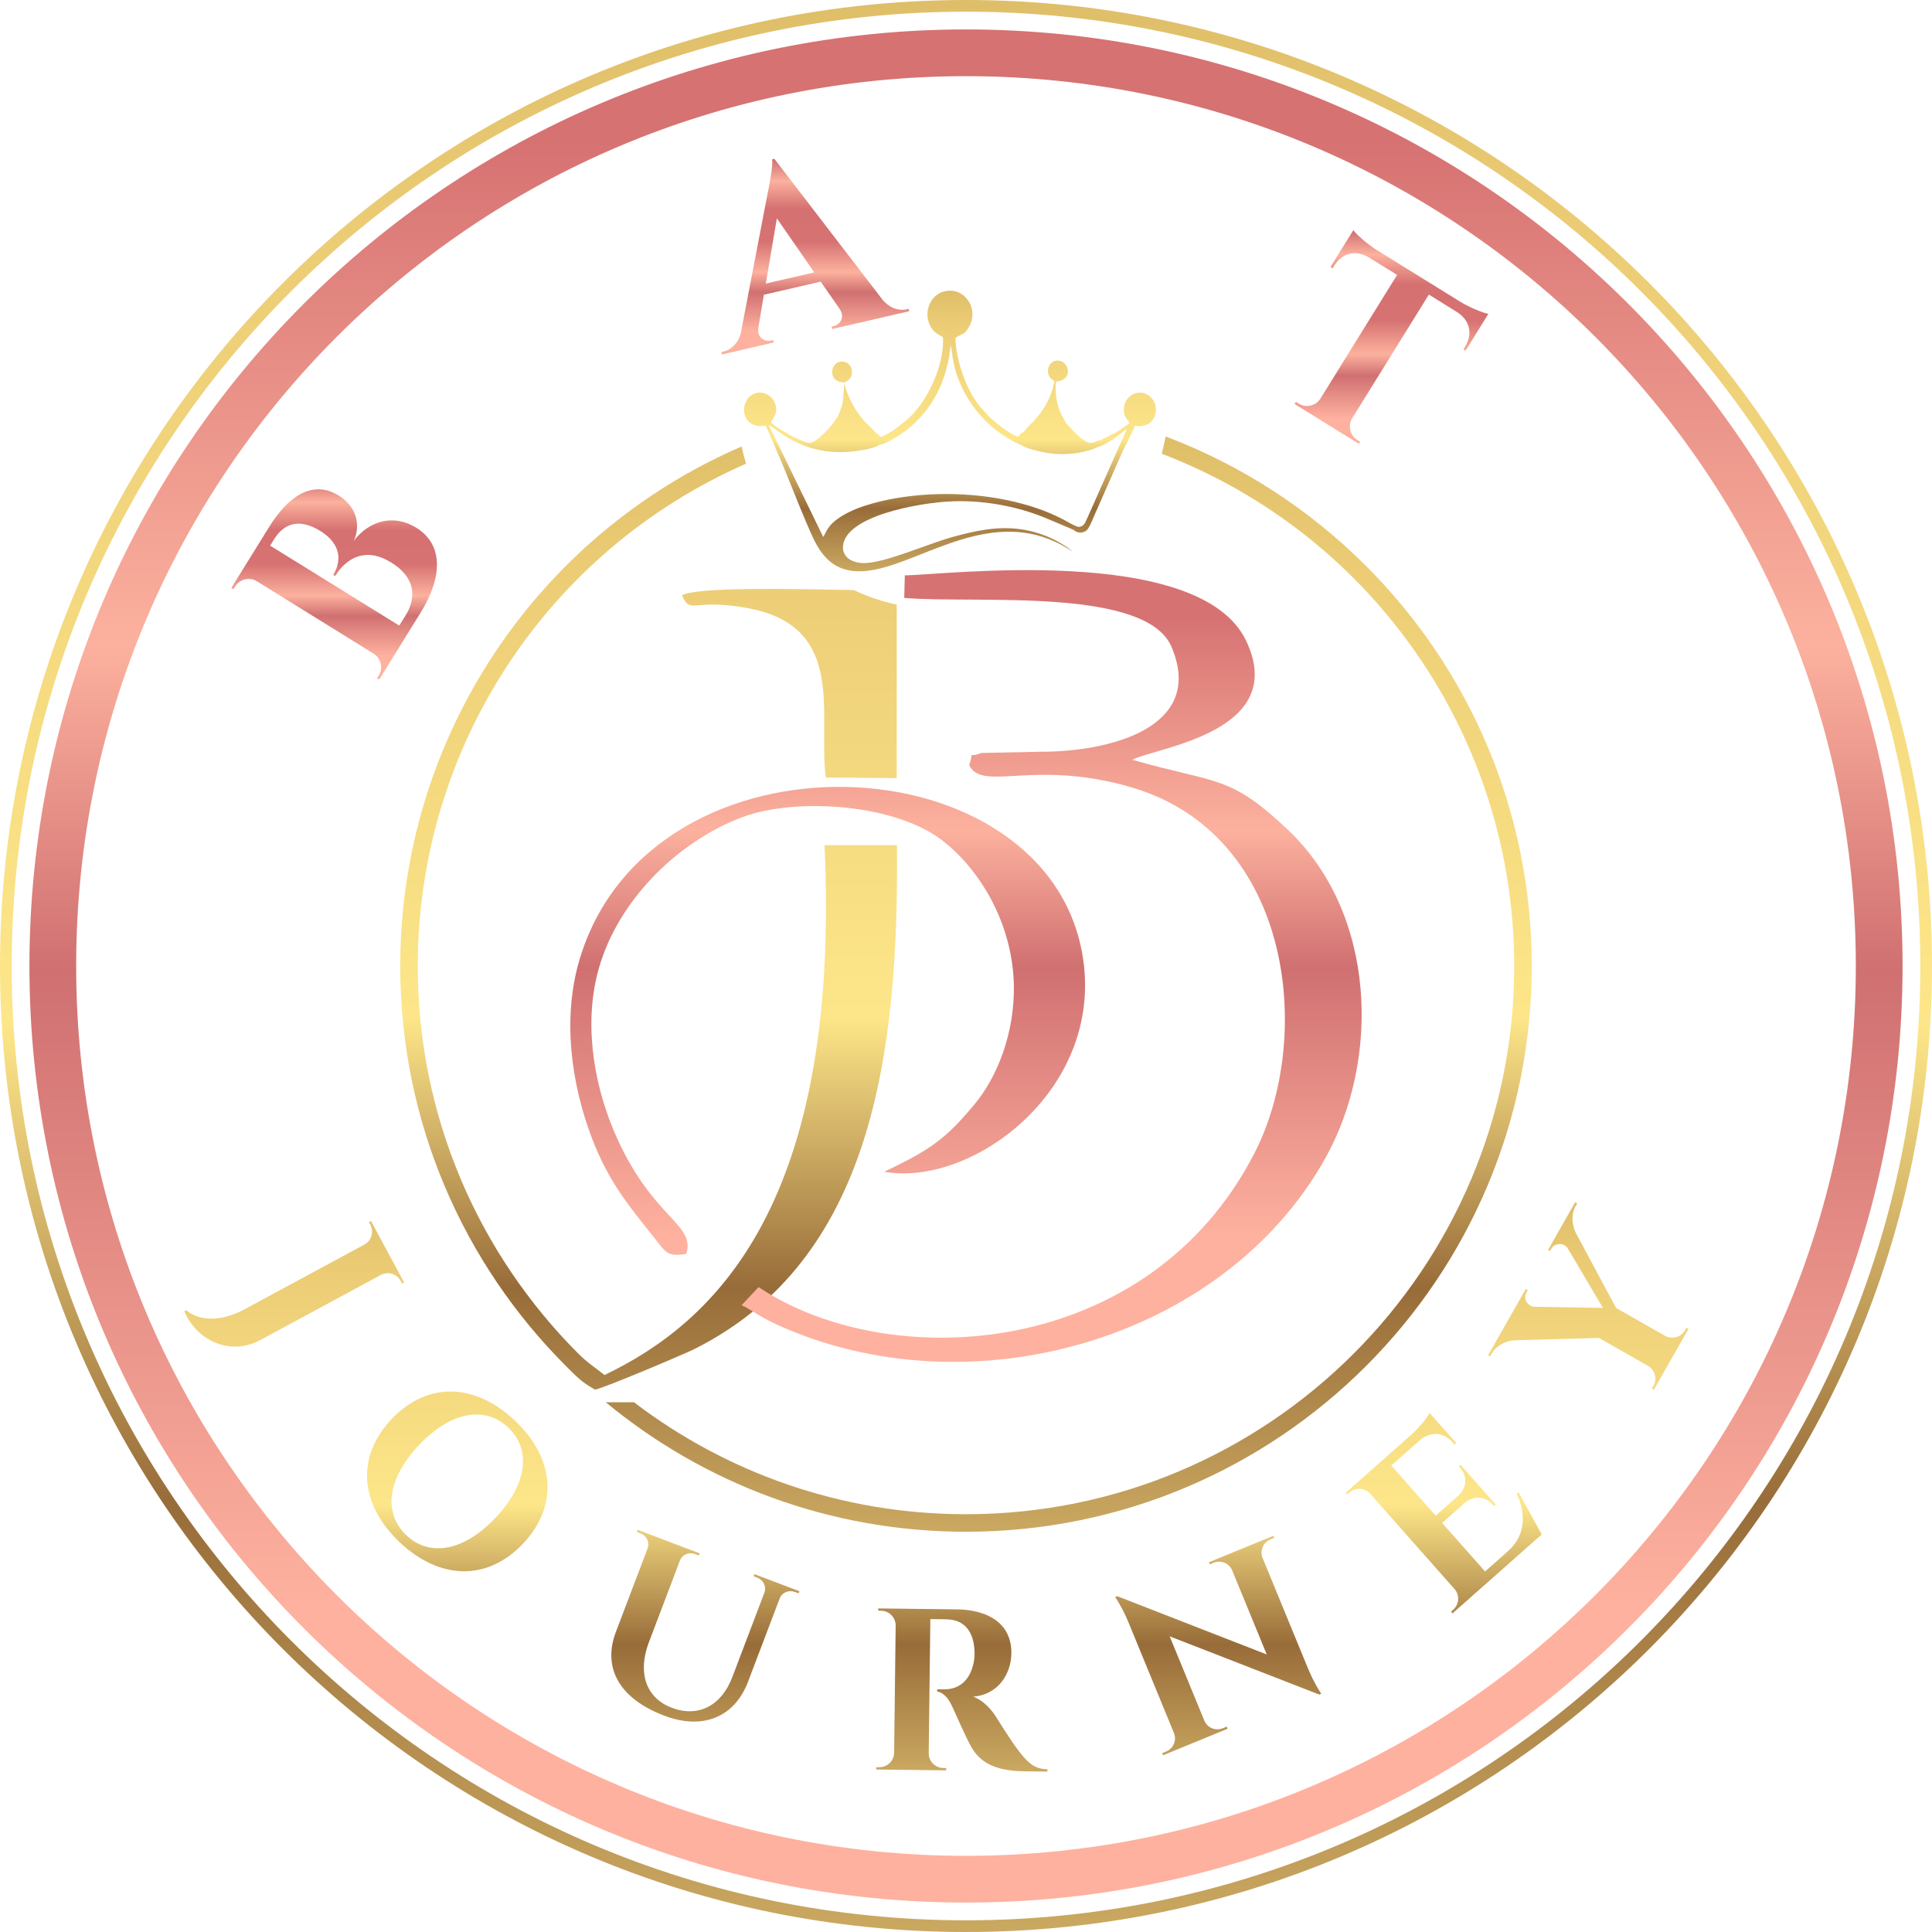 <?xml version="1.0" encoding="UTF-8"?>
<svg data-bbox="0 0 7187.9 7187.9" xmlns:xlink="http://www.w3.org/1999/xlink" viewBox="0 0 7187.9 7187.9" height="220.478" width="220.478" xmlns="http://www.w3.org/2000/svg" shape-rendering="geometricPrecision" text-rendering="geometricPrecision" image-rendering="optimizeQuality" fill-rule="evenodd" clip-rule="evenodd" data-type="ugc">
    <g>
        <defs>
            <linearGradient y2="157.78" x2="4342.47" y1="2499.51" x1="4342.47" gradientUnits="userSpaceOnUse" id="cb33f583-1346-4fb6-861d-9efdceac2df9">
                <stop offset="0" stop-color="#fde689"/>
                <stop offset=".059" stop-color="#fde689"/>
                <stop offset=".259" stop-color="#986c39"/>
                <stop offset=".369" stop-color="#fde689"/>
                <stop offset=".549" stop-color="#eccd76"/>
                <stop offset=".722" stop-color="#c49f4c"/>
                <stop offset=".878" stop-color="#f4d77c"/>
                <stop offset="1" stop-color="#8e5f37"/>
            </linearGradient>
            <linearGradient y2="-1981.43" x2="5814.01" y1="7158.34" x1="5814.01" xlink:href="#cb33f583-1346-4fb6-861d-9efdceac2df9" gradientUnits="userSpaceOnUse" id="9fe2ead2-c427-4aa4-a4b6-1ff8ee8036f8"/>
            <linearGradient y2="170.41" x2="3353.49" y1="4876.56" x1="3353.49" gradientUnits="userSpaceOnUse" id="33b2b6b6-a657-4ba9-9f13-1249d6091568">
                <stop offset="0" stop-color="#feb19f"/>
                <stop offset=".059" stop-color="#feb19f"/>
                <stop offset=".271" stop-color="#d07071"/>
                <stop offset=".38" stop-color="#fcb19e"/>
                <stop offset=".549" stop-color="#d67272"/>
                <stop offset=".729" stop-color="#d57171"/>
                <stop offset=".878" stop-color="#fcb19e"/>
                <stop offset="1" stop-color="#cf6f70"/>
            </linearGradient>
            <linearGradient y2="0%" x2="41.833%" y1="93.541%" x1="41.833%" xlink:href="#33b2b6b6-a657-4ba9-9f13-1249d6091568" gradientUnits="objectBoundingBox" id="0d4503ff-a26c-43e6-ae52-c9e3047c2045"/>
            <linearGradient y2="-4505.38" x2="3024.78" y1="6628.31" x1="3024.78" xlink:href="#33b2b6b6-a657-4ba9-9f13-1249d6091568" gradientUnits="userSpaceOnUse" id="edae0ef9-fea9-4cc4-ad1c-49f2de8f1cb1"/>
            <linearGradient y2="-6359.52" x2="7384.59" y1="9762.4" x1="7384.59" xlink:href="#cb33f583-1346-4fb6-861d-9efdceac2df9" gradientUnits="userSpaceOnUse" id="06a718fa-129f-4aba-9d84-37eeca1c0532"/>
            <linearGradient y2="2598.69" x2="6435.14" y1="7349.78" x1="6435.14" xlink:href="#cb33f583-1346-4fb6-861d-9efdceac2df9" gradientUnits="userSpaceOnUse" id="767d62cf-01f0-4ef9-bd69-267d60701fe2"/>
        </defs>
        <path d="m860.72 2187.32 7.82 4.68 6.23-9.98c16.82-27.32 52.32-36.02 79.81-20.11l436.77 270.78c26.7 17.58 34.77 53.24 17.79 80.56l-6.22 9.98 7.81 4.98 154.1-248.78c82.41-132.89 84.92-253.71-16.22-316.18-83.48-52.03-175.81-26-232.41 48.98 24.54-53 15.64-123.78-56.34-168.66-96.25-59.53-187.43 2.12-258.15 116.31l-141 227.44zm624.73 140.28-480.34-297.57 13.86-22.56c37.24-60.46 93.93-80.74 172.96-31.97 79.19 49.24 78.61 113.8 47.75 163.21l7.53 4.36c43.16-70.12 116.16-107.7 207.92-50.53 89.33 55 96.53 129.02 52.92 198.69l-22.6 36.37z" fill="url(#0d4503ff-a26c-43e6-ae52-c9e3047c2045)" fill-rule="nonzero"/>
        <path d="m2297.6 1322.38-7.7 5.27c28.07 91.9 10.77 173.17-65.49 225.06l-100.24 68.45-146.53-214.93 102.1-69.69c37.83-24.03 83.47-15.08 108.55 21.82l4.5 6.6 7.53-4.95-120.49-176.51-7.37 5.27 4.49 6.6c25.56 37.05 16.93 83.31-20.12 109.64l-101.16 68.93-151.63-222.17 128.53-87.66c47.07-29.29 96.55-18.98 127.69 27l6.2 9.06 7.85-5.1-91.08-133.6c-10.26 15.6-48.97 53.33-81.72 76.1l-292.89 199.64 5.26 7.54 9.7-6.51c25.99-17.66 60.82-12.08 80.02 12.21l290.4 425.88c17.66 26.91 10.55 63.14-16.2 81.42l-9.68 6.51 5.11 7.69 395.43-269.65-71.03-179.91z" fill="url(#0d4503ff-a26c-43e6-ae52-c9e3047c2045)" fill-rule="nonzero"/>
        <path d="m2880.89 590.68-8.16 1.85c3.84 26.81-13.87 113.11-17.11 128.22l-99.55 518.87c-10.78 40.22-38.53 62.41-64.1 68.26l-8.02 1.85 2.01 9.09 193.09-44.69-2-8.77-7.87 1.69c-23.26 5.4-53.93-9.09-47.61-48.55l20.49-121.9 211.27-48.86 70.12 101.11c22.03 32.83 1.38 59.16-21.88 64.55l-7.85 1.86 2 8.93 287.1-66.27-2.16-9.09-7.55 1.85c-26.5 6.16-60.87-2.16-88.91-34.53l-403.3-525.49zm-31.74 464.31 41.14-242.54 139.17 200.94-180.32 41.6z" fill="url(#0d4503ff-a26c-43e6-ae52-c9e3047c2045)" fill-rule="nonzero"/>
        <path d="m4266.26 599.52-1.45 9.08 14.93 2.42c25.86 4.04 44.2 25.75 41.24 51.47l-56.53 360.35c-19.37 122.7-100.9 188.07-212.51 170.46-109.28-17.11-164.72-108.59-144.37-238.51l54.75-348.67c5.11-25.38 29.12-40.3 54.98-36.28l14.92 2.43 1.45-9.24-263.23-41.19-1.29 9.08 14.79 2.43c26.47 4.04 44.8 26.36 41.22 52.68l-55.72 355.29c-23.41 149.01 64.1 258.6 259.76 289.28 164.24 25.84 277.47-52.86 301.05-202.95l55.87-355.74c5.43-24.91 29.26-39.54 54.98-35.5l14.77 2.25 1.45-9.08-191.04-30.04z" fill="url(#0d4503ff-a26c-43e6-ae52-c9e3047c2045)" fill-rule="nonzero"/>
        <path d="M5537.41 1167.61c-18.31-2.9-67.95-22.8-102.02-43.37L5119.24 928.4c-33.61-21.5-73.59-56.9-84.27-72.08l-84.91 136.89 7.97 4.84 5.78-9.22c29.6-47.88 79.45-60.18 128.42-31.49l105.59 65.43-286.21 461.8c-17.73 26.07-52.92 33.86-80.09 17.03l-9.98-6.23-4.98 7.82 238.94 148.01 4.68-7.98-9.98-6.07c-27.31-16.98-36.02-52.48-20.11-79.96l285.89-461.18 105.44 65.43c47.56 31.16 58.79 81 29.03 128.89l-5.77 9.22 7.82 5.13 84.91-137.04z" fill="url(#0d4503ff-a26c-43e6-ae52-c9e3047c2045)" fill-rule="nonzero"/>
        <path d="m6231.71 2028.56-7.75 5.19 6.25 9.76c13.69 21.06-.15 56.41-30.23 58.32l-276.44 15.64 129.71-241.37c14.69-25.6 50.91-26.71 65.68-3.93l6.25 9.76 7.74-5.03-166.82-256.55-7.59 5.03 6.99 10.84c20.55 31.61 19.12 75.36 5.47 105.92l-147.33 305.8-190.86 124.22c-27.42 16.72-63.1 8.72-80.61-18.22l-6.38-9.77-7.76 4.88 152.99 235.48 7.75-5.19-6.39-9.91c-17.66-27.11-10.28-63.26 16.52-81.24l189.94-123.61 342.32-5.38c34.21.58 74.77 15.99 95.92 48.39l7 10.84 7.75-5.01-120.1-184.84z" fill="url(#0d4503ff-a26c-43e6-ae52-c9e3047c2045)" fill-rule="nonzero"/>
        <path d="m1379.95 4542.36-7.47 4.2 5.15 9.54c14.23 26.37 4.73 59.24-21.24 73.91l-447.43 241.56c-69.57 37.54-154.98 52.37-216.62 3.09l-6.78 3.66c46.67 109.89 171.21 167.53 282.34 107.53l449.68-242.76c26.59-13.54 59.08-3.51 73.25 22.73l5.15 9.55 7.6-3.96-123.65-229.05zm535.12 742.3c-149.61-141.07-326.88-144.24-458.85-4.28-131.98 139.96-118.39 316.74 31.22 457.82 149.62 141.07 326.98 144.34 458.96 4.36 131.97-139.96 118.29-316.83-31.33-457.9zm-402.95 427.37c-87.84-82.83-70.43-211.54 46.27-335.31 116.7-123.76 244.17-148.71 332.01-65.88 87.84 82.83 70.43 211.55-46.27 335.31-116.7 123.77-244.18 148.71-332.01 65.88zm1294.57 144.4-3.03 8.01 13.07 4.97c22.81 8.66 35.23 31.84 27.65 54.61l-119.89 315.79c-41.04 107.3-127.38 150.99-225.18 113.87-95.65-36.32-128.44-129.67-85.19-243.61l116-305.52c9.44-22.04 34.06-31.03 56.74-22.41l13.07 4.97 3.04-8.01-230.68-87.57-3.04 8.01 13.07 4.97c23.08 8.76 35.56 32.58 27.24 55.68l-118.17 311.25c-49.58 130.61 8.8 246.66 180.23 311.74 143.96 54.66 261.58 4.97 311.52-126.58l118.36-311.78c9.83-21.46 34.08-30.27 56.64-21.71l13.07 4.97 3.03-8.01-167.58-63.62zm460.56 127.58.05 8.56 10.84.12c29.97.22 53.93 24.64 54.14 54.46l-5.78 474.89c-1.08 29.67-25.63 53.21-55.46 52.85l-10.84-.14-.25 8.56 260.42 3.17-.04-8.56-10.7-.12c-30.11-.37-54.22-24.64-54.44-54.46l6.09-499.59c10.84.42 42.25-.06 64.94 1.08 56.35 2.11 97.13 39.28 99.56 121.23.51 17.28-1.52 30.95-3.65 41.34-16.18 74.87-63.27 97.71-109.37 97.71l-26.11-.32-.1 8.13c22.2 4.13 41.11 22.49 57.23 58.36 11.67 25.84 49.16 111.06 69.56 147.57 38.54 68.96 106.37 90.07 199.97 91.21l83.48 1.02.1-8.56c-44.65-1.26-68.83-18.82-105.23-66.23-31.75-40.62-82.14-122.74-84.65-126.9-18.61-30.2-50.45-64.54-86.4-76.97 97.29-8.38 141.23-88.9 142.11-160.97 1.45-119.15-97.92-162.6-201.66-163.87l-293.82-3.57zm1230.3-171.63 3.39 7.86 14.65-6.03c26.66-10.95 57.22 1.48 68.58 28l128.65 313.08-556.09-216.76-7.79 3.2s25.72 36.32 49.92 95.2l169.05 411.44c10.37 26.75-2.49 57.03-29.15 67.98l-14.65 6.03 3.12 7.97 240.11-98.65-3.39-7.87-14.65 6.03c-26.66 10.95-57.05-1.4-68.47-27.71l-129.13-314.29 556.66 216.69 7.26-2.98s-26.07-37.58-50.59-97.24L4696.85 5795c-10.02-26.59 2.88-56.42 29.41-67.33l14.65-6.01-3.12-7.97-240.24 98.71zm1152.08-260.59-6.41 5.68c36.4 81.16 30.1 157.82-33.9 214.47l-84.19 74.53-159.76-180.48 85.81-75.95c31.95-26.57 74.83-23.55 102.15 7.54l4.92 5.56 6.39-5.48-131.19-148.21-6.21 5.68 4.93 5.57c27.72 31.1 25.28 74.62-5.67 102.96l-85.06 75.29-165.15-186.56 107.93-95.53c39.89-32.44 86.46-28.7 120.51 9.97l6.72 7.59 6.51-5.57-99.23-112.09c-7.42 15.53-38.71 54.66-66.2 79.38l-245.76 217.54 5.78 6.32 8.12-7.18c21.69-19.2 54.49-18.13 74.78 2.02l316.4 357.44c19.35 22.7 17.07 56.74-5.37 76.6l-8.12 7.18 5.57 6.51 332-293.87-86.28-156.91zm109.82-901.6 7.44 4.24 5.29-9.3c11.58-20.34 46.54-23.77 60.92.01l130.44 220.87-253.83-4.07c-27.22-1.21-43.47-30.66-31.11-52.36l5.36-9.43-7.44-4.24-140.18 246.32 7.44 4.23 5.94-10.41c17.21-30.26 53.82-47.86 84.72-49.63l314.28-8.67 183.32 104.33c25.44 15.3 34.02 48.1 19.27 74.03l-5.36 9.43 7.37 4.36L6282 4943.8l-7.52-4.12-5.36 9.43c-14.82 26.05-47.66 35.28-73.86 21.02l-182.57-103.91-149.94-279.25c-14.07-28.36-18.57-68.35-.85-99.49l5.93-10.41-7.44-4.24-100.93 177.36z" fill="url(#767d62cf-01f0-4ef9-bd69-267d60701fe2)" fill-rule="nonzero"/>
        <path d="M3337.2 3144.46h-269.54c61.33 1335.1-409.33 1775.5-818.61 1971.17-34.62-27.59-63.33-45.41-97.35-79.44-369.1-369.09-597.41-879.02-597.41-1442.25 0-812.36 481.09-1544.34 1221.42-1868.89-6.42-21.05-11.9-42.36-16.49-63.93-769.2 332.65-1270.14 1090.6-1270.14 1932.82 0 581.23 235.6 1107.47 616.51 1488.36 39.57 39.57 59.56 60.98 108.44 87.74 34.21-6.12 330.85-131.76 368.11-150.35 664.5-331.7 761.92-1100.88 755.05-1875.24zm984.99-1456.31c787.89 301.25 1311.42 1058.32 1311.42 1905.79 0 1126.46-913.2 2039.66-2039.66 2039.66-464.33 0-892.44-155.19-1235.27-416.5h-104.87c364.03 300.9 830.98 481.71 1340.14 481.71 1162.47 0 2104.87-942.39 2104.87-2104.87 0-581.23-235.6-1107.47-616.51-1488.36-209.57-209.58-463.15-375.14-745.68-481.71-3.89 21.61-8.75 43.05-14.44 64.27zm-1785.31 526.62c34.88 75.29 37.52 8.51 248.51 48.42 369.07 69.8 256.29 403.08 287.13 629.67l263.64 1.87.07-645.33c-56.01-11.88-109.28-30.19-159.3-53.96-226.66-4.73-582.87-12.57-640.05 19.32z" fill="url(#9fe2ead2-c427-4aa4-a4b6-1ff8ee8036f8)"/>
        <path d="m3366.26 2140.45-2.05 84.02c265.52 23.09 912.89-45.11 997.92 190.89 116.55 292.46-233.5 382.31-493.23 381.53l-218.8 4.49c-55.48 23.34-22.72-18.82-44.31 45.55 51.02 100.82 239.68-24.4 603.52 82.25 600.27 175.93 679 929.42 458.48 1359.85-393.08 767.29-1355.75 826.88-1845.53 499.56l-63.14 67.4c30.64 13.17 65.06 41.82 132.42 72.54 710.44 323.94 1656.87 62.93 2038.57-618.23 208-371.16 188.83-913.39-138.03-1222.61-218.18-206.4-259.62-169.61-579.05-260.84 80.89-45.32 587.71-100.66 422.18-444.9-176.14-362.37-1134.42-241.49-1268.97-241.49zm149.33 993.91c149.54 122.47 254.01 324.22 256.48 535.61 2.02 173.69-60.59 335.76-147.16 439.48-103.79 124.35-160.55 167.51-335.26 249.91 322.26 57.86 811.09-297.63 740.39-788.9-118.13-820.67-1603.65-891.53-1872.59-4.81-67.58 222.84-31.09 468.76 44.04 666.82 61.05 161 135.96 251.44 231.65 371.41 43.64 54.71 48.73 73.12 120.09 61.04 34.54-111.3-119.69-128.21-256.16-427.29-81.29-178.12-125.67-403.87-75.93-609.25 64.28-265.39 294.31-496.92 543.45-589.19 195.97-72.54 573-50.58 751 95.16z" fill="url(#33b2b6b6-a657-4ba9-9f13-1249d6091568)"/>
        <path d="M3593.95 109.5c962.17 0 1833.29 390.02 2463.86 1020.59 630.57 630.57 1020.59 1501.69 1020.59 2463.86 0 962.17-390.02 1833.29-1020.59 2463.86-630.57 630.55-1501.69 1020.59-2463.86 1020.59-962.17 0-1833.29-390.03-2463.86-1020.59C499.52 5427.24 109.5 4556.12 109.5 3593.95c0-962.17 390.02-1833.29 1020.59-2463.86C1760.66 499.52 2631.78 109.5 3593.95 109.5zm2340.94 1143.51c-599.07-599.07-1426.74-969.62-2340.94-969.62s-1741.87 370.55-2340.94 969.62c-599.07 599.07-969.62 1426.74-969.62 2340.94s370.55 1741.87 969.62 2340.94c599.07 599.06 1426.74 969.62 2340.94 969.62s1741.87-370.56 2340.94-969.62c599.07-599.07 969.62-1426.74 969.62-2340.94s-370.55-1741.87-969.62-2340.94z" fill="url(#edae0ef9-fea9-4cc4-ad1c-49f2de8f1cb1)" fill-rule="nonzero"/>
        <path d="M3593.95 0c992.43 0 1890.92 402.27 2541.3 1052.65 650.38 650.38 1052.65 1548.87 1052.65 2541.3 0 992.42-402.27 1890.92-1052.65 2541.3-650.38 650.37-1548.87 1052.65-2541.3 1052.65-992.43 0-1890.92-402.28-2541.3-1052.65C402.27 5484.87 0 4586.37 0 3593.95c0-992.43 402.27-1890.92 1052.65-2541.3C1703.03 402.27 2601.52 0 3593.95 0zm2510.57 1083.38C5462.01 440.87 4574.39 43.47 3593.95 43.47s-1868.07 397.4-2510.57 1039.91C440.87 1725.89 43.47 2613.51 43.47 3593.95c0 980.43 397.4 1868.07 1039.91 2510.57C1725.87 6747 2613.51 7144.43 3593.95 7144.43S5462.03 6747 6104.52 6104.52c642.51-642.51 1039.91-1530.14 1039.91-2510.57 0-980.44-397.4-1868.07-1039.91-2510.57z" fill="url(#06a718fa-129f-4aba-9d84-37eeca1c0532)" fill-rule="nonzero"/>
        <path d="M4011.24 1960.17c-14.64-3.87-37.7-18.01-51.11-25.16-200.38-106.79-498.11-122.31-715.06-61.77-39.81 11.11-78.32 25.86-109.81 44.75-59.79 35.84-59.6 62.13-72.6 79.67l-151.88-312.25c-8.83-17.69-16.5-34.21-25.35-52.01-7.91-15.94-19.42-36.12-25.35-52.63 26.64 10.78 119.1 115.07 303.34 99.84 25.51-2.11 92.57-12.19 107.91-25.62 26.69-2.62 85.48-42.52 101.53-55.03 96.18-74.93 150.7-181.84 163.99-315.57 6.81 19.74 3.76 62.08 29.26 127.84 15.41 39.75 35.61 73.65 56.83 102.57 34.54 47.06 74.79 83.68 124.81 114.36 10.44 6.39 40.56 23.94 52.39 26.54 17.19 13.09 64.47 23.79 89.51 28.09 41.22 7.1 71.81 7.01 113.09 2.3 20.11-2.9 63.86-12.49 77.7-21.4 16.77-3.89 48.15-22.14 60.51-30.34 21.92-14.53 35.56-27.74 51.57-38.73l-146.73 330.46c-8.17 16.77-12.09 34.37-34.56 34.07zm-45.18-386.35c-11.61-22.66-22.61-37.24-30.56-67.01-7.27-27.24-9.54-57.91-6.58-87.1 64.58-5.72 47.96-68.63 16.22-76.84-38.71-10.02-55.62 33.34-41.31 57.55 5.41 9.17 13.36 11.98 19.02 18.29-12.3 66.53-48.6 122.92-95.79 166.6-3.78 3.51-5.83 6.38-8.65 10.03-4.97 6.39-6.3 6.86-9.93 11.96-9.59 3.7-13.37 10.46-21.22 17.39-25.9-6.31-89.15-55.87-110.24-77.17-6.86-6.94-11.2-13.47-17.63-19.89-55.63-55.5-102.42-176.26-104.9-270.68 22.39-15 29.54-9.44 45.45-32.39 44.62-64.36-.07-139.45-59.48-142.88-87.6-5.09-120.26 107.67-57.04 157.79 8.58 6.8 15.29 8.63 24.62 15.14 7.84 102.37-61.83 250.29-138.93 311.19l-42.04 32.94c-9.67 6.51-39.12 25.16-51.68 26.66-6.49-7.8-7.48-9.41-16.29-14.08-30.46-36.63-37.27-31.31-71.32-80.98-15.91-23.2-41.88-73.47-46.53-106.93 9.07-5.87 14.92-6.8 21.81-16.81 5.27-7.68 7.7-18.26 6.19-29.19-2.74-19.59-19.8-35.5-43.18-31.72-38.32 6.2-47.24 77.08 15.14 77.18-4.78 53.02.17 74.85-22.49 122.26-18.41 38.48-86.06 106.63-109.05 102.71-34.44-5.87-119.02-52.59-141.85-76.75 10.97-18.1 33.77-43.59 8.67-83.47-12.85-20.43-47.13-38.47-79.48-18.01-49.9 31.54-36.73 129.86 51.89 113.53 23.57 55.58 48.04 109.29 71.16 165.73 30.23 73.76 71.05 178.96 103.91 250.06 44.12 95.46 106.9 144.07 228.9 120.9 188.84-35.87 439.89-233.04 699.57-90.68 13.95 7.64 25.78 15.87 38.37 22.3-47.97-38.76-117.67-72.82-198.44-83.13-85.99-10.98-167.72 7.39-247.03 29.14-93.08 25.53-247.1 95.26-327.96 97.53-42.68 1.2-85.37-19.9-80.94-64.5 10.9-109.84 275.8-159.35 401.66-165.15 119.32-5.5 248.74 17.93 357 64.01l99.79 42.12c14.95 15.48 42.08 12.75 53.64-5.26 9.88-15.39 17.44-36.1 25.46-54.34l96.86-219.52c15.66-36.44 38.96-75.3 51.32-107.89 86.51 12.61 100.02-85.46 47.24-115.9-44.06-25.42-95.92 14.49-87.25 66.53 3.97 23.76 15.49 26.44 19.86 39.22-15.48 11.3-30.61 22.83-49.43 34.12-8.44 5.05-53.9 25.74-57.17 29.66-29.4.67-32.76 37.32-104.33-36.61l-25.06-27.65z" fill="url(#cb33f583-1346-4fb6-861d-9efdceac2df9)"/>
    </g>
</svg>
